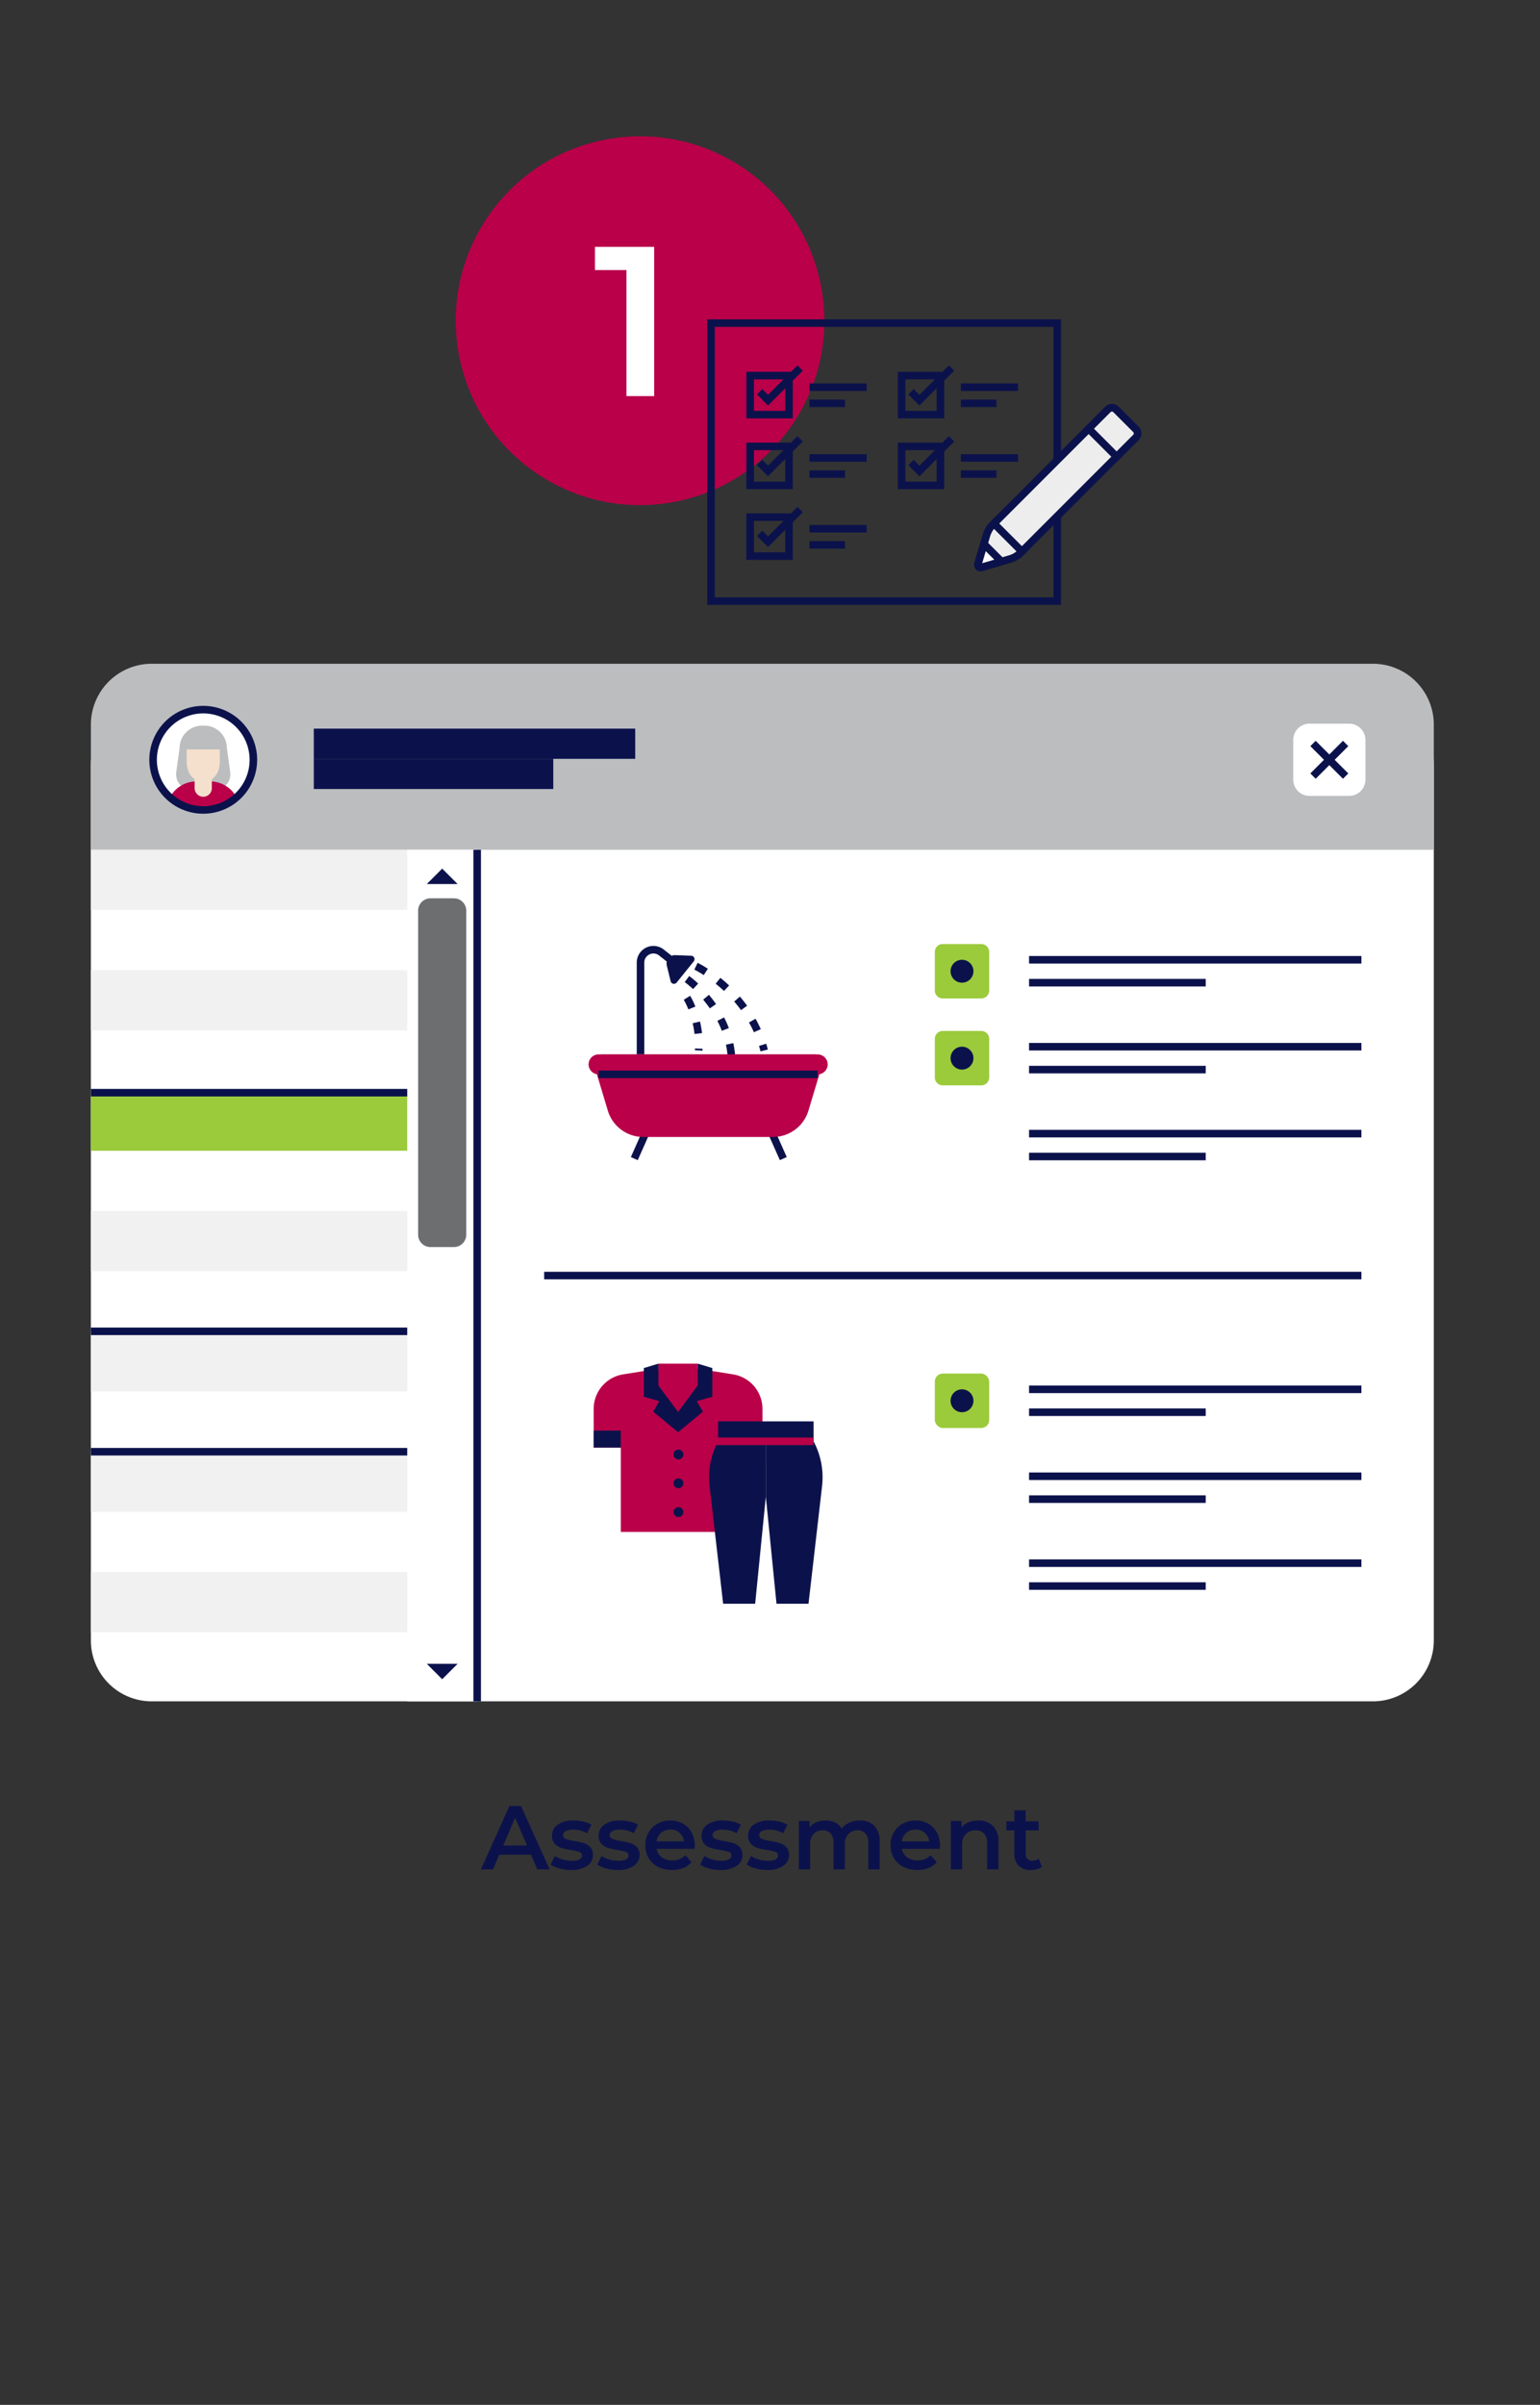 <svg id="a805e78b-37fb-4f77-a7ef-c0b564c0406c" data-name="Layer 1" xmlns="http://www.w3.org/2000/svg" width="408.428" height="637.446" viewBox="0 0 408.428 637.446"><rect x="0" y="0" width="408.428" height="637.446" fill="#333333" stroke="none"/><circle cx="169.752" cy="85.012" r="48.881" transform="translate(8.193 184.718) rotate(-58.283)" fill="#b90049"/><path d="M173.499,65.433v39.562h-7.348V71.593h-8.364v-6.161Z" fill="#fff"/><path d="M281.393,160.323h-93.826V84.645h93.826Zm-91.826-2h89.826V86.645h-89.826Z" fill="#0b124b"/><path d="M293.833,108.528a1.508,1.508,0,0,1,2.126-.003l5.298,5.298a1.508,1.508,0,0,1-.003,2.126l-30.657,30.657a7.018,7.018,0,0,1-2.508,1.49l-7.633,2.248c-.794.233-1.252-.225-1.018-1.018l2.249-7.632a7.017,7.017,0,0,1,1.489-2.508Zm0,0" fill="#ededed"/><path d="M260.068,151.403a1.675,1.675,0,0,1-1.213-.478,1.844,1.844,0,0,1-.375-1.883l2.248-7.631a8.058,8.058,0,0,1,1.742-2.933l30.657-30.657a2.507,2.507,0,0,1,3.54-.003l5.298,5.298a2.505,2.505,0,0,1-.003,3.539l-30.657,30.657a8.044,8.044,0,0,1-2.933,1.742l-7.633,2.248A2.382,2.382,0,0,1,260.068,151.403Zm34.473-42.168-30.657,30.657a6.017,6.017,0,0,0-1.237,2.084l-2.155,7.314,7.315-2.155a6.015,6.015,0,0,0,2.083-1.237l30.657-30.657a.51.51,0,0,0,.003-.712l-5.298-5.298a.511.511,0,0,0-.712.003Z" fill="#0b124b"/><path d="M263.605,138.756l-.429.429a7.017,7.017,0,0,0-1.489,2.508l-2.249,7.632c-.233.794.225,1.252,1.018,1.018l7.633-2.248a7.018,7.018,0,0,0,2.508-1.49l.429-.429Zm0,0" fill="#ededed"/><path d="M260.068,151.404a1.675,1.675,0,0,1-1.211-.477,1.845,1.845,0,0,1-.377-1.884l2.248-7.632a8.058,8.058,0,0,1,1.742-2.933l1.136-1.135,8.835,8.834-1.136,1.136a8.046,8.046,0,0,1-2.933,1.742l-7.633,2.248A2.376,2.376,0,0,1,260.068,151.404Zm.31-1.69Zm3.246-9.525a6.162,6.162,0,0,0-.977,1.787l-2.155,7.314,7.315-2.155a6.154,6.154,0,0,0,1.787-.977Z" fill="#0b124b"/><path d="M260.95,144.195l-1.511,5.13c-.233.794.225,1.252,1.018,1.018l5.13-1.511Zm0,0" fill="#fff"/><path d="M260.068,151.404a1.675,1.675,0,0,1-1.211-.477,1.845,1.845,0,0,1-.377-1.884l1.987-6.745,7.019,7.018-6.746,1.986A2.376,2.376,0,0,1,260.068,151.404Zm1.366-5.311-.942,3.197,3.197-.942Z" fill="#0b124b"/><path d="M301.257,113.823l-5.298-5.298a1.508,1.508,0,0,0-2.126.003l-5.109,5.109,7.42,7.42,5.109-5.109a1.507,1.507,0,0,0,.003-2.125Zm0,0" fill="#ededed"/><path d="M296.145,122.471l-8.835-8.835,5.816-5.816a2.507,2.507,0,0,1,3.54-.003l5.298,5.298a2.507,2.507,0,0,1-.004,3.54Zm-6.006-8.835,6.006,6.006,4.402-4.401a.504.504,0,0,0,.147-.358.496.496,0,0,0-.144-.354l-5.298-5.298a.511.511,0,0,0-.712.003Z" fill="#0b124b"/><path d="M210.255,110.9h-12.296V98.561h12.296Zm-10.296-2h8.296v-8.339h-8.296Z" fill="#0b124b"/><polygon points="203.687 107.489 200.748 104.549 202.162 103.135 203.687 104.661 211.503 96.845 212.917 98.259 203.687 107.489" fill="#0b124b"/><rect x="214.676" y="101.633" width="15.166" height="2" fill="#0b124b"/><rect x="214.676" y="105.912" width="9.427" height="2" fill="#0b124b"/><path d="M210.255,129.658h-12.296v-12.339h12.296Zm-10.296-2h8.296v-8.339h-8.296Z" fill="#0b124b"/><polygon points="203.687 126.247 200.748 123.307 202.162 121.893 203.687 123.418 211.503 115.603 212.917 117.018 203.687 126.247" fill="#0b124b"/><rect x="214.676" y="120.391" width="15.166" height="2" fill="#0b124b"/><rect x="214.676" y="124.67" width="9.427" height="2" fill="#0b124b"/><path d="M250.414,110.9h-12.296V98.561h12.296Zm-10.296-2h8.296v-8.339h-8.296Z" fill="#0b124b"/><polygon points="243.846 107.489 240.906 104.549 242.32 103.135 243.846 104.661 251.662 96.845 253.076 98.259 243.846 107.489" fill="#0b124b"/><rect x="254.835" y="101.633" width="15.166" height="2" fill="#0b124b"/><rect x="254.835" y="105.912" width="9.428" height="2" fill="#0b124b"/><path d="M250.414,129.658h-12.296v-12.339h12.296Zm-10.296-2h8.296v-8.339h-8.296Z" fill="#0b124b"/><polygon points="243.846 126.247 240.906 123.307 242.32 121.893 243.846 123.419 251.662 115.603 253.076 117.018 243.846 126.247" fill="#0b124b"/><rect x="254.835" y="120.391" width="15.166" height="2" fill="#0b124b"/><rect x="254.835" y="124.67" width="9.428" height="2" fill="#0b124b"/><path d="M210.255,148.416h-12.296v-12.339h12.296Zm-10.296-2h8.296v-8.339h-8.296Z" fill="#0b124b"/><polygon points="203.687 145.005 200.748 142.065 202.162 140.651 203.687 142.176 211.503 134.361 212.917 135.775 203.687 145.005" fill="#0b124b"/><rect x="214.676" y="139.149" width="15.166" height="2" fill="#0b124b"/><rect x="214.676" y="143.427" width="9.427" height="2" fill="#0b124b"/><path d="M40.247,186.573H364.118a16.146,16.146,0,0,1,16.146,16.146v232.099a16.146,16.146,0,0,1-16.146,16.146H40.247a16.146,16.146,0,0,1-16.146-16.146V202.718A16.146,16.146,0,0,1,40.247,186.573Z" fill="#fff"/><path d="M364.118,175.936H40.247a16.146,16.146,0,0,0-16.146,16.146v33.165h356.162v-33.165A16.146,16.146,0,0,0,364.118,175.936Z" fill="#bbbdbf"/><rect x="83.224" y="193.137" width="85.242" height="8" fill="#0b124b"/><rect x="83.224" y="201.137" width="63.512" height="8" fill="#0b124b"/><path d="M347.302,191.819H357.807a4.321,4.321,0,0,1,4.321,4.321v10.505a4.321,4.321,0,0,1-4.321,4.321h-10.505a4.321,4.321,0,0,1-4.321-4.321v-10.505a4.321,4.321,0,0,1,4.321-4.321Z" fill="#fff"/><rect x="351.555" y="195.277" width="2" height="12.229" transform="translate(-39.145 308.28) rotate(-45)" fill="#0b124b"/><rect x="346.44" y="200.392" width="12.229" height="2" transform="translate(-39.145 308.28) rotate(-45)" fill="#0b124b"/><rect x="205.206" y="299.874" width="2" height="7.552" transform="translate(-105.587 109.977) rotate(-23.973)" fill="#0b124b"/><rect x="165.983" y="302.65" width="7.552" height="2" transform="translate(-176.669 335.418) rotate(-66.031)" fill="#0b124b"/><path d="M170.872,279.484h-2V255.156a4.422,4.422,0,0,1,7.164-3.47l2.576,2.035-1.24,1.569-2.576-2.035a2.423,2.423,0,0,0-3.925,1.901Z" fill="#0b124b"/><path d="M179.085,253.176l4.232.155a.913.913,0,0,1,.677,1.487l-4.534,5.614a.913.913,0,0,1-1.598-.355l-1.02-4.144A2.226,2.226,0,0,1,179.085,253.176Z" fill="#0b124b"/><path d="M201.701,278.68q-.185-.737-.4-1.446l1.914-.581q.23.757.427,1.542Zm-1.756-5.071c-.392-.875-.832-1.748-1.309-2.595l1.743-.981c.507.9.975,1.828,1.392,2.76Zm-3.411-5.857c-.566-.776-1.178-1.543-1.817-2.281l1.512-1.31c.676.78,1.322,1.591,1.921,2.411Zm-4.521-5.087c-.706-.661-1.45-1.306-2.211-1.917l1.253-1.559c.8.643,1.582,1.321,2.325,2.017Zm-5.371-4.205a25.568,25.568,0,0,0-2.491-1.449l.864-1.804a26.908,26.908,0,0,1,2.714,1.573Z" fill="#0b124b"/><path d="M192.957,279.755a24.141,24.141,0,0,0-.429-2.845l1.956-.416a26.076,26.076,0,0,1,.465,3.082Zm-1.52-6.528a26.46,26.46,0,0,0-1.178-2.638l1.779-.914a28.529,28.529,0,0,1,1.268,2.838Zm-3.174-5.946c-.547-.785-1.144-1.56-1.773-2.304l1.527-1.292c.669.791,1.304,1.616,1.887,2.451Zm-4.452-5.111a27.153,27.153,0,0,0-2.217-1.86l1.195-1.604a29.163,29.163,0,0,1,2.383,1.998Z" fill="#0b124b"/><path d="M186.302,278.501l-1.996-.128.025-.469,1.998.087Q186.318,278.245,186.302,278.501Zm-2.106-4.434a25.32,25.32,0,0,0-.489-2.843l1.949-.451a27.451,27.451,0,0,1,.528,3.068Zm-1.635-6.515a18.049,18.049,0,0,0-1.219-2.548l1.698-1.057a19.559,19.559,0,0,1,1.379,2.865Z" fill="#0b124b"/><path d="M170.593,301.365h34.425a9.808,9.808,0,0,0,9.394-6.988l3.654-12.172a2.113,2.113,0,0,0-2.024-2.721h-56.474a2.113,2.113,0,0,0-2.024,2.721l3.654,12.172A9.809,9.809,0,0,0,170.593,301.365Z" fill="#b90049"/><path d="M216.864,284.774h-58.118a2.645,2.645,0,0,1-2.645-2.645h0a2.645,2.645,0,0,1,2.645-2.645h58.118a2.645,2.645,0,0,1,2.645,2.645h0A2.645,2.645,0,0,1,216.864,284.774Z" fill="#b90049"/><rect x="158.746" y="283.774" width="58.092" height="2" fill="#0b124b"/><path d="M164.64,383.695v22.353h30.34v-22.353h7.234v-10.252a9.265,9.265,0,0,0-7.804-9.149l-5.561-.888a57.156,57.156,0,0,0-18.031,0l-5.561.888a9.266,9.266,0,0,0-7.804,9.15v10.252Z" fill="#b90049"/><rect x="157.454" y="379.206" width="7.187" height="4.489" fill="#0b124b"/><rect x="195.028" y="379.206" width="7.187" height="4.489" fill="#4bc3d4"/><polygon points="185.048 367.248 179.834 374.398 174.62 367.248 174.62 361.452 185.048 361.452 185.048 367.248" fill="#b90049"/><polygon points="174.62 361.452 170.752 362.618 170.752 370.23 174.86 371.395 173.239 374.182 179.932 379.71 179.932 374.398 174.62 367.248 174.62 361.452" fill="#0b124b"/><polygon points="185.05 361.452 188.919 362.618 188.919 370.23 184.81 371.395 186.431 374.182 179.738 379.71 179.738 374.398 185.05 367.248 185.05 361.452" fill="#0b124b"/><path d="M180.738,385.535a.805.805,0,1,1-.805-.805A.805.805,0,0,1,180.738,385.535Z" fill="#0b124b"/><path d="M179.932,386.84a1.305,1.305,0,1,1,1.305-1.305A1.307,1.307,0,0,1,179.932,386.84Zm0-1.61a.305.305,0,1,0,.305.305A.306.306,0,0,0,179.932,385.229Z" fill="#0b124b"/><path d="M180.738,400.802a.805.805,0,1,1-.805-.805A.805.805,0,0,1,180.738,400.802Z" fill="#0b124b"/><path d="M179.932,402.108a1.305,1.305,0,1,1,1.305-1.305A1.307,1.307,0,0,1,179.932,402.108Zm0-1.61a.305.305,0,1,0,.305.305A.306.306,0,0,0,179.932,400.497Z" fill="#0b124b"/><path d="M180.738,393.168a.805.805,0,1,1-.805-.805A.805.805,0,0,1,180.738,393.168Z" fill="#0b124b"/><path d="M179.932,394.474a1.305,1.305,0,1,1,1.305-1.305A1.307,1.307,0,0,1,179.932,394.474Zm0-1.611a.305.305,0,1,0,.305.305A.306.306,0,0,0,179.932,392.863Z" fill="#0b124b"/><path d="M203.108,382.04h12.661v0a20.299,20.299,0,0,1,2.254,11.877l-3.594,31.172h-8.491l-2.83-28.41" fill="#0b124b"/><path d="M203.108,382.04h-12.661v0a20.299,20.299,0,0,0-2.254,11.877l3.595,31.172h8.491l2.83-28.41" fill="#0b124b"/><rect x="190.447" y="376.757" width="25.323" height="5.282" fill="#0b124b"/><rect x="189.281" y="381.04" width="26.488" height="2" fill="#b90049"/><path d="M250.034,250.226h10.205a2.11,2.11,0,0,1,2.11,2.11v10.205a2.11,2.11,0,0,1-2.11,2.11H250.034a2.11,2.11,0,0,1-2.11-2.11v-10.205a2.11,2.11,0,0,1,2.11-2.11Z" fill="#9bca3b"/><path d="M258.17,257.438a3.034,3.034,0,1,1-3.034-3.034A3.034,3.034,0,0,1,258.17,257.438Z" fill="#0b124b"/><rect x="272.917" y="253.404" width="88.147" height="2" fill="#0b124b"/><rect x="272.917" y="259.472" width="46.859" height="2" fill="#0b124b"/><path d="M250.034,273.265h10.205a2.11,2.11,0,0,1,2.11,2.11v10.205a2.11,2.11,0,0,1-2.11,2.11H250.034a2.11,2.11,0,0,1-2.11-2.11V275.375a2.11,2.11,0,0,1,2.11-2.11Z" fill="#9bca3b"/><path d="M258.17,280.477a3.034,3.034,0,1,1-3.034-3.034A3.034,3.034,0,0,1,258.17,280.477Z" fill="#0b124b"/><rect x="272.917" y="276.444" width="88.147" height="2" fill="#0b124b"/><rect x="272.917" y="282.511" width="46.859" height="2" fill="#0b124b"/><rect x="247.924" y="296.305" width="14.424" height="14.424" rx="2.11" fill="#fff"/><rect x="272.917" y="299.483" width="88.147" height="2" fill="#0b124b"/><rect x="272.917" y="305.551" width="46.859" height="2" fill="#0b124b"/><rect x="247.924" y="364.083" width="14.424" height="14.424" rx="2.11" fill="#9bca3b"/><path d="M258.17,371.295a3.034,3.034,0,1,1-3.034-3.034A3.034,3.034,0,0,1,258.17,371.295Z" fill="#0b124b"/><rect x="272.917" y="367.261" width="88.147" height="2" fill="#0b124b"/><rect x="272.917" y="373.329" width="46.859" height="2" fill="#0b124b"/><rect x="247.924" y="387.122" width="14.424" height="14.424" rx="2.11" fill="#fff"/><rect x="272.917" y="390.3" width="88.147" height="2" fill="#0b124b"/><rect x="272.917" y="396.368" width="46.859" height="2" fill="#0b124b"/><rect x="247.924" y="410.161" width="14.424" height="14.424" rx="2.11" fill="#fff"/><rect x="272.917" y="413.34" width="88.147" height="2" fill="#0b124b"/><rect x="272.917" y="419.407" width="46.859" height="2" fill="#0b124b"/><rect x="144.32" y="337.105" width="216.744" height="2" fill="#0b124b"/><rect x="24.101" y="225.247" width="102.45" height="15.955" fill="#ededed" opacity="0.8"/><rect x="24.101" y="257.156" width="102.45" height="15.955" fill="#ededed" opacity="0.8"/><rect x="24.101" y="289.066" width="102.45" height="15.955" fill="#9bca3b"/><rect x="24.101" y="320.976" width="102.45" height="15.955" fill="#ededed" opacity="0.8"/><rect x="24.101" y="352.886" width="102.45" height="15.955" fill="#ededed" opacity="0.8"/><rect x="24.101" y="384.796" width="102.45" height="15.955" fill="#ededed" opacity="0.8"/><rect x="24.101" y="416.705" width="102.45" height="15.955" fill="#ededed" opacity="0.8"/><rect x="24.102" y="288.627" width="102.45" height="2" fill="#0b124b"/><rect x="24.102" y="351.886" width="102.45" height="2" fill="#0b124b"/><rect x="24.102" y="383.796" width="102.45" height="2" fill="#0b124b"/><rect x="108.001" y="225.247" width="18.55" height="225.717" fill="#fff"/><path d="M114.171,238.113h6.211a3.276,3.276,0,0,1,3.276,3.276v85.883a3.276,3.276,0,0,1-3.276,3.276h-6.211a3.276,3.276,0,0,1-3.276-3.276v-85.883A3.276,3.276,0,0,1,114.171,238.113Z" fill="#6d6e70"/><rect x="125.551" y="225.247" width="2" height="225.716" fill="#0b124b"/><polygon points="117.276 230.237 113.186 234.327 121.367 234.327 117.276 230.237" fill="#0b124b"/><polygon points="117.276 445.1 121.367 441.01 113.186 441.01 117.276 445.1" fill="#0b124b"/><circle cx="53.901" cy="201.392" r="13.296" transform="translate(-152.788 174.12) rotate(-67.5)" fill="#fff"/><path d="M53.901,209.414c3.97,0,7.199-.466,7.199-4.436l-.921-6.664a5.984,5.984,0,0,0-5.977-5.977h-.603a5.984,5.984,0,0,0-5.977,5.977l-.921,6.664C46.701,208.948,49.931,209.414,53.901,209.414Z" fill="#bbbdbf"/><path d="M55.704,207.121h-3.607a7.954,7.954,0,0,0-7.015,4.202,13.239,13.239,0,0,0,17.637,0A7.954,7.954,0,0,0,55.704,207.121Z" fill="#b90049"/><path d="M53.901,211.191h0a2.281,2.281,0,0,0,2.28-2.28v-3.63a2.281,2.281,0,0,0-2.28-2.28h0a2.281,2.281,0,0,0-2.28,2.28v3.63A2.28,2.28,0,0,0,53.901,211.191Z" fill="#f5e0cd"/><path d="M58.293,198.633v3.183c0,2.93-1.463,5.305-4.393,5.305s-4.393-2.375-4.393-5.305v-3.183Z" fill="#f5e0cd"/><path d="M53.901,215.688a14.296,14.296,0,1,1,14.296-14.296A14.312,14.312,0,0,1,53.901,215.688Zm0-26.591a12.296,12.296,0,1,0,12.296,12.296A12.31,12.31,0,0,0,53.901,189.096Z" fill="#0b124b"/><path d="M140.815,491.616h-8.4l-1.656,3.888h-3.216l7.56-16.8h3.072l7.584,16.8H142.495Zm-1.032-2.448-3.168-7.344-3.144,7.344Z" fill="#0b124b"/><path d="M148.399,495.264a7.629,7.629,0,0,1-2.376-1.032l1.152-2.279a7.398,7.398,0,0,0,2.076.924,8.607,8.607,0,0,0,2.388.348q2.687,0,2.688-1.416a.946.946,0,0,0-.684-.936,11.845,11.845,0,0,0-2.196-.504,17.68,17.68,0,0,1-2.58-.553,3.945,3.945,0,0,1-1.728-1.092,3.046,3.046,0,0,1-.732-2.172,3.414,3.414,0,0,1,1.524-2.916,6.938,6.938,0,0,1,4.116-1.092,11.868,11.868,0,0,1,2.64.3,7.417,7.417,0,0,1,2.16.804l-1.152,2.28a7.109,7.109,0,0,0-3.672-.96,4.062,4.062,0,0,0-2.004.396,1.18,1.18,0,0,0-.684,1.044,1.042,1.042,0,0,0,.732,1.02,11.594,11.594,0,0,0,2.268.564,17.534,17.534,0,0,1,2.52.552,3.954,3.954,0,0,1,1.692,1.056,2.946,2.946,0,0,1,.708,2.112,3.341,3.341,0,0,1-1.56,2.88,7.357,7.357,0,0,1-4.248,1.08A11.456,11.456,0,0,1,148.399,495.264Z" fill="#0b124b"/><path d="M160.759,495.264a7.629,7.629,0,0,1-2.376-1.032l1.152-2.279a7.398,7.398,0,0,0,2.076.924,8.607,8.607,0,0,0,2.388.348q2.687,0,2.688-1.416a.946.946,0,0,0-.684-.936,11.845,11.845,0,0,0-2.196-.504,17.679,17.679,0,0,1-2.58-.553,3.945,3.945,0,0,1-1.728-1.092,3.046,3.046,0,0,1-.732-2.172,3.414,3.414,0,0,1,1.524-2.916,6.938,6.938,0,0,1,4.116-1.092,11.868,11.868,0,0,1,2.64.3,7.417,7.417,0,0,1,2.16.804l-1.152,2.28a7.109,7.109,0,0,0-3.672-.96,4.062,4.062,0,0,0-2.004.396,1.18,1.18,0,0,0-.684,1.044,1.042,1.042,0,0,0,.732,1.02,11.594,11.594,0,0,0,2.268.564,17.534,17.534,0,0,1,2.52.552,3.954,3.954,0,0,1,1.692,1.056,2.946,2.946,0,0,1,.708,2.112,3.341,3.341,0,0,1-1.56,2.88,7.357,7.357,0,0,1-4.248,1.08A11.456,11.456,0,0,1,160.759,495.264Z" fill="#0b124b"/><path d="M184.207,490.056H174.151A3.483,3.483,0,0,0,175.531,492.3a4.525,4.525,0,0,0,2.772.828,4.673,4.673,0,0,0,3.48-1.392l1.608,1.848a5.407,5.407,0,0,1-2.184,1.56,8.653,8.653,0,0,1-6.696-.312,6.044,6.044,0,0,1-2.484-2.34,6.604,6.604,0,0,1-.876-3.396,6.703,6.703,0,0,1,.852-3.372,6.05,6.05,0,0,1,2.364-2.34,6.903,6.903,0,0,1,3.408-.84,6.725,6.725,0,0,1,3.348.828,5.859,5.859,0,0,1,2.304,2.328,7.057,7.057,0,0,1,.828,3.468Q184.255,489.48,184.207,490.056Zm-8.868-4.26a3.585,3.585,0,0,0-1.212,2.268h7.272a3.503,3.503,0,0,0-3.624-3.119A3.621,3.621,0,0,0,175.339,485.796Z" fill="#0b124b"/><path d="M188.047,495.264a7.629,7.629,0,0,1-2.376-1.032l1.152-2.279a7.398,7.398,0,0,0,2.076.924,8.607,8.607,0,0,0,2.388.348q2.687,0,2.688-1.416a.946.946,0,0,0-.684-.936,11.845,11.845,0,0,0-2.196-.504,17.68,17.68,0,0,1-2.58-.553,3.945,3.945,0,0,1-1.728-1.092,3.046,3.046,0,0,1-.732-2.172,3.414,3.414,0,0,1,1.524-2.916,6.938,6.938,0,0,1,4.116-1.092,11.868,11.868,0,0,1,2.64.3,7.417,7.417,0,0,1,2.16.804l-1.152,2.28a7.109,7.109,0,0,0-3.672-.96,4.062,4.062,0,0,0-2.004.396,1.18,1.18,0,0,0-.684,1.044,1.042,1.042,0,0,0,.732,1.02,11.594,11.594,0,0,0,2.268.564,17.534,17.534,0,0,1,2.52.552,3.954,3.954,0,0,1,1.692,1.056,2.946,2.946,0,0,1,.708,2.112,3.341,3.341,0,0,1-1.56,2.88,7.357,7.357,0,0,1-4.248,1.08A11.456,11.456,0,0,1,188.047,495.264Z" fill="#0b124b"/><path d="M200.407,495.264a7.629,7.629,0,0,1-2.376-1.032l1.152-2.279a7.398,7.398,0,0,0,2.076.924,8.607,8.607,0,0,0,2.388.348q2.687,0,2.688-1.416a.946.946,0,0,0-.684-.936,11.845,11.845,0,0,0-2.196-.504,17.679,17.679,0,0,1-2.58-.553,3.945,3.945,0,0,1-1.728-1.092,3.046,3.046,0,0,1-.732-2.172,3.414,3.414,0,0,1,1.524-2.916,6.938,6.938,0,0,1,4.116-1.092,11.868,11.868,0,0,1,2.64.3,7.417,7.417,0,0,1,2.16.804l-1.152,2.28a7.109,7.109,0,0,0-3.672-.96,4.062,4.062,0,0,0-2.004.396,1.18,1.18,0,0,0-.684,1.044,1.042,1.042,0,0,0,.732,1.02,11.594,11.594,0,0,0,2.268.564,17.534,17.534,0,0,1,2.52.552,3.954,3.954,0,0,1,1.692,1.056,2.946,2.946,0,0,1,.708,2.112,3.341,3.341,0,0,1-1.56,2.88,7.357,7.357,0,0,1-4.248,1.08A11.456,11.456,0,0,1,200.407,495.264Z" fill="#0b124b"/><path d="M231.871,483.948a5.69,5.69,0,0,1,1.416,4.212v7.344h-3v-6.96a3.753,3.753,0,0,0-.744-2.532,2.685,2.685,0,0,0-2.136-.852,3.128,3.128,0,0,0-2.424.996,4.06,4.06,0,0,0-.912,2.844v6.504h-3v-6.96a3.756,3.756,0,0,0-.744-2.532,2.685,2.685,0,0,0-2.136-.852,3.139,3.139,0,0,0-2.436.983,4.092,4.092,0,0,0-.9,2.856v6.504h-3v-12.816h2.856v1.633a4.658,4.658,0,0,1,1.8-1.32,6.117,6.117,0,0,1,2.4-.456,5.794,5.794,0,0,1,2.556.54,4.15,4.15,0,0,1,1.764,1.596,5.349,5.349,0,0,1,2.04-1.572,6.643,6.643,0,0,1,2.76-.563A5.213,5.213,0,0,1,231.871,483.948Z" fill="#0b124b"/><path d="M249.246,490.056H239.191A3.483,3.483,0,0,0,240.571,492.3a4.525,4.525,0,0,0,2.772.828,4.673,4.673,0,0,0,3.48-1.392l1.608,1.848a5.407,5.407,0,0,1-2.184,1.56,8.653,8.653,0,0,1-6.696-.312,6.045,6.045,0,0,1-2.484-2.34,6.604,6.604,0,0,1-.876-3.396,6.702,6.702,0,0,1,.852-3.372,6.05,6.05,0,0,1,2.364-2.34,6.903,6.903,0,0,1,3.408-.84,6.725,6.725,0,0,1,3.348.828,5.859,5.859,0,0,1,2.304,2.328,7.057,7.057,0,0,1,.828,3.468Q249.295,489.48,249.246,490.056Zm-8.868-4.26a3.585,3.585,0,0,0-1.212,2.268h7.272a3.503,3.503,0,0,0-3.624-3.119A3.621,3.621,0,0,0,240.379,485.796Z" fill="#0b124b"/><path d="M263.334,483.96a5.587,5.587,0,0,1,1.464,4.2v7.344h-3v-6.96a3.598,3.598,0,0,0-.792-2.532,2.93,2.93,0,0,0-2.256-.852,3.462,3.462,0,0,0-2.616.996,3.969,3.969,0,0,0-.96,2.867v6.48h-3v-12.816h2.856v1.656a4.685,4.685,0,0,1,1.872-1.344,6.743,6.743,0,0,1,2.544-.456A5.354,5.354,0,0,1,263.334,483.96Z" fill="#0b124b"/><path d="M276.318,494.808a3.539,3.539,0,0,1-1.284.648,5.802,5.802,0,0,1-1.596.216,4.532,4.532,0,0,1-3.264-1.104,4.251,4.251,0,0,1-1.152-3.217v-6.168h-2.112v-2.399h2.112v-2.929h3v2.929h3.432v2.399h-3.432v6.097a2.026,2.026,0,0,0,.456,1.428,1.71,1.71,0,0,0,1.32.492,2.633,2.633,0,0,0,1.68-.528Z" fill="#0b124b"/></svg>